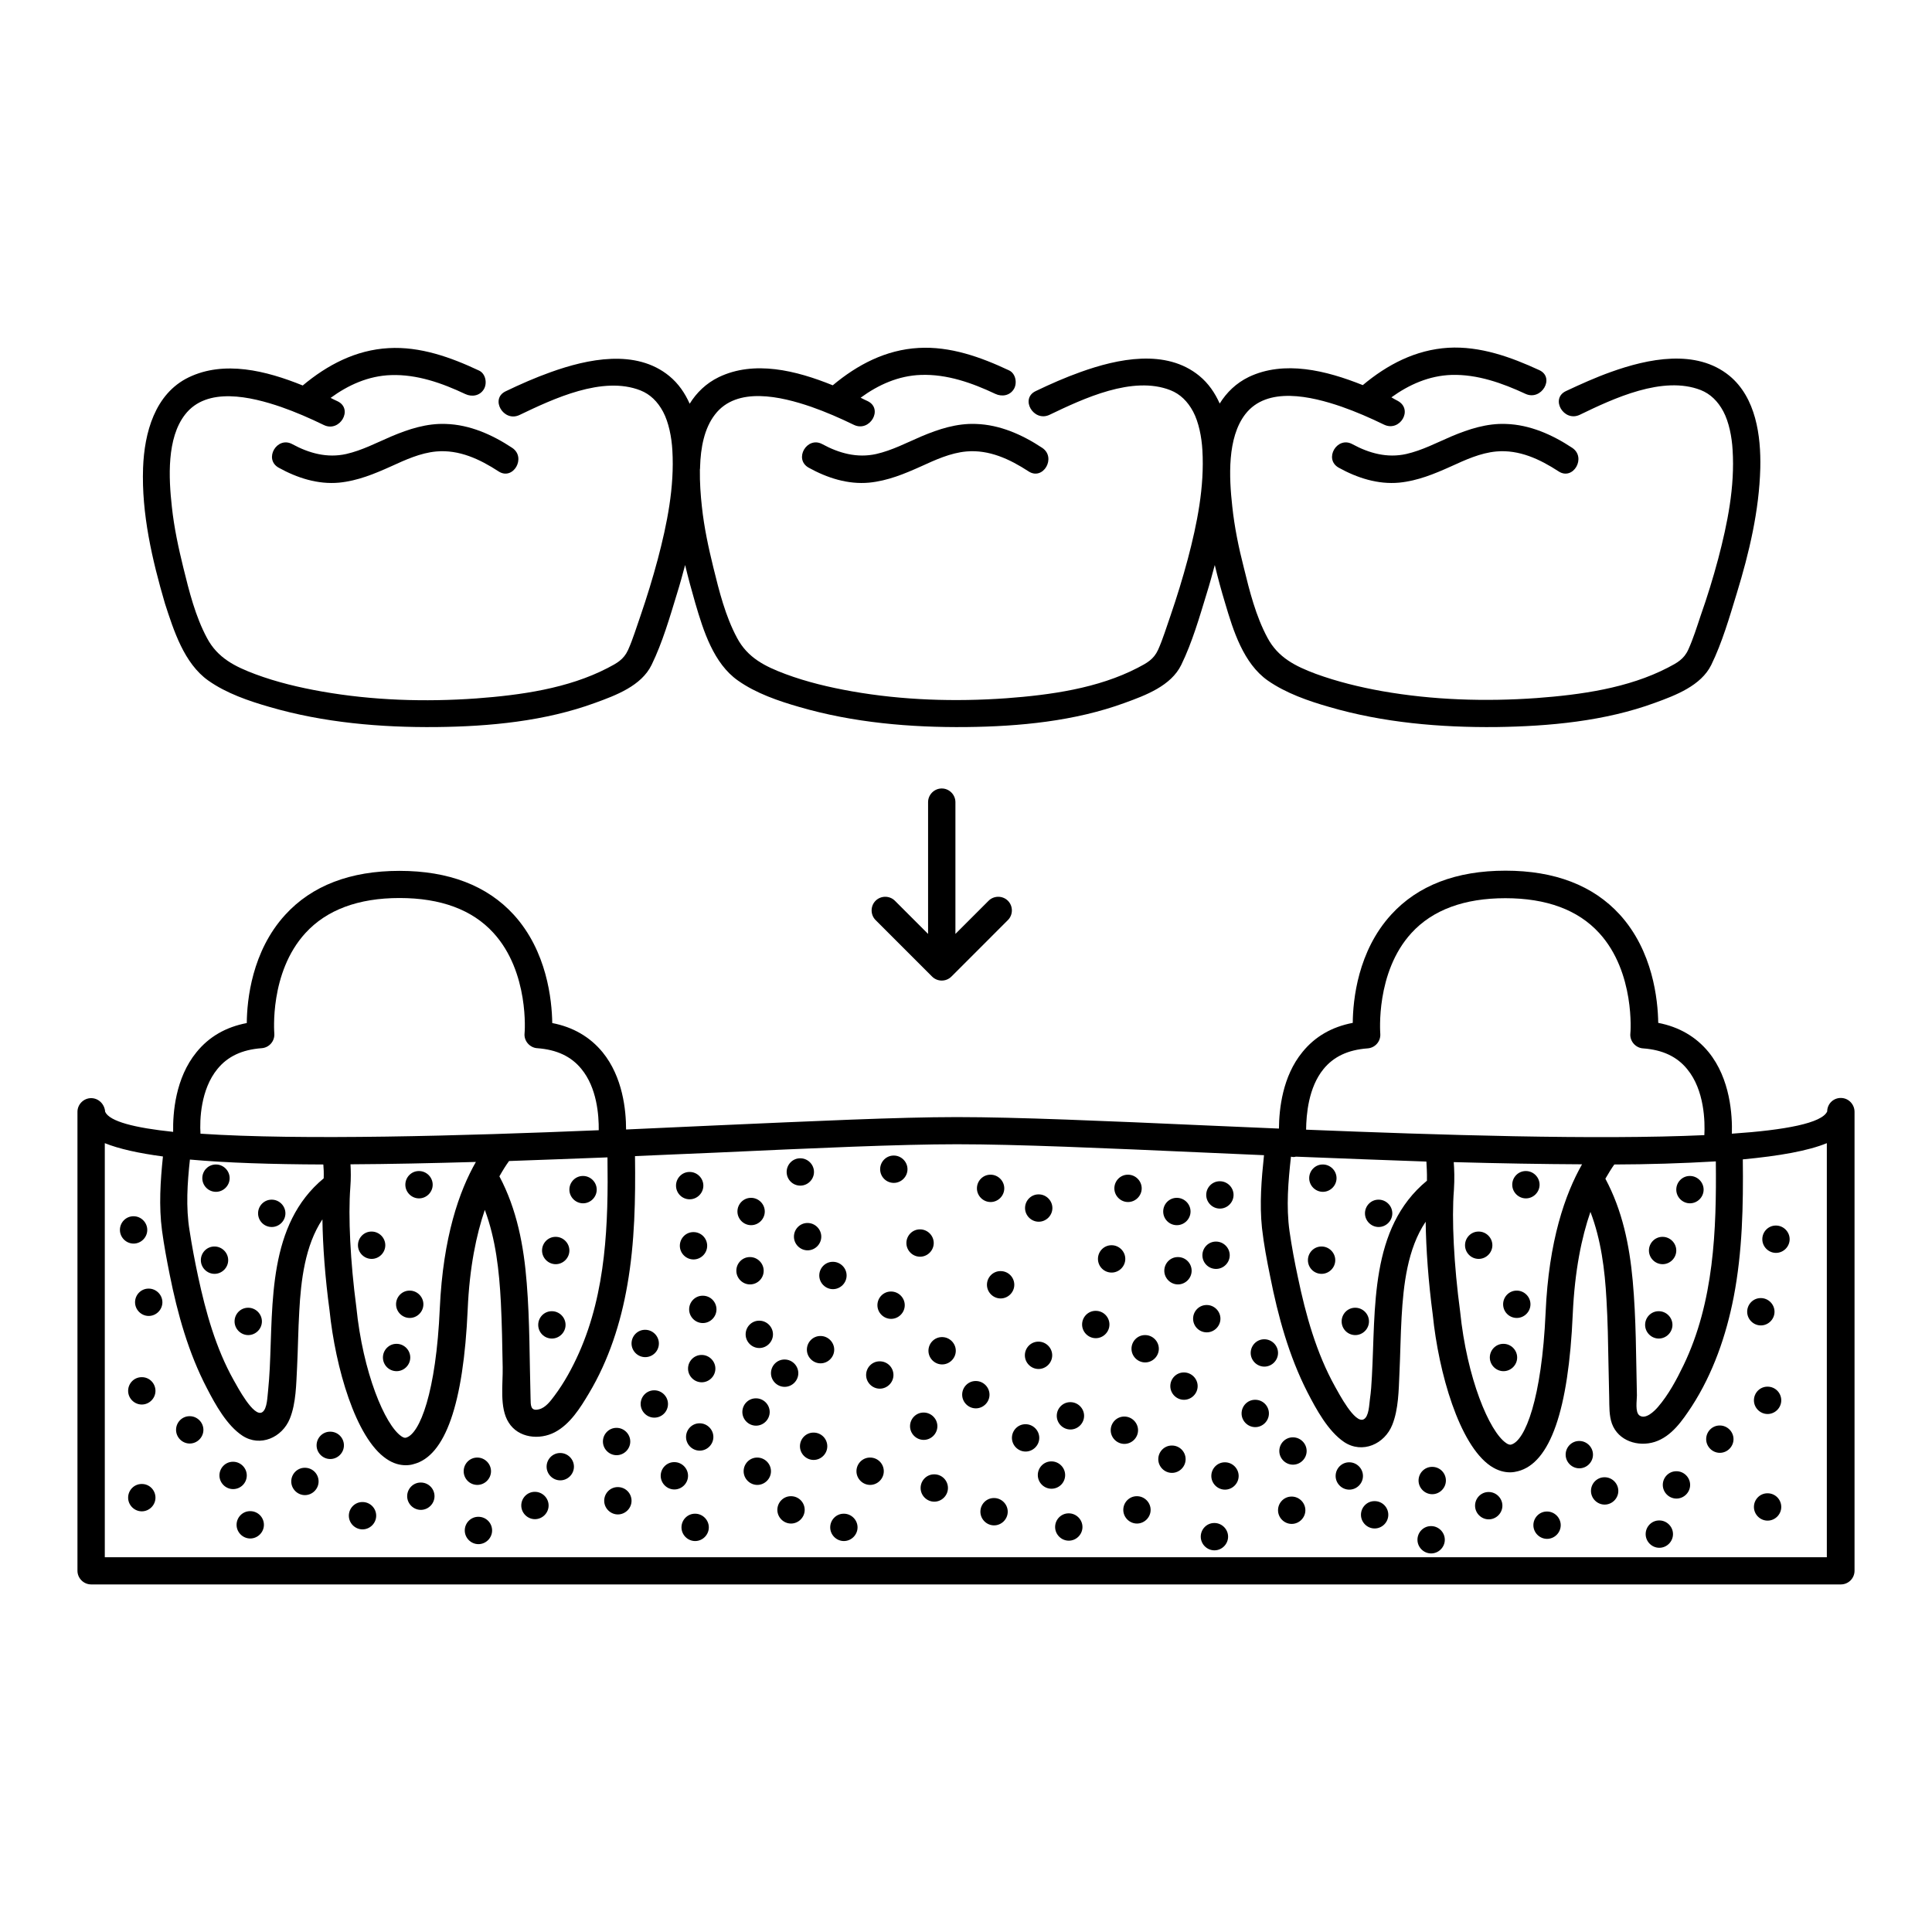 <?xml version="1.0" encoding="UTF-8"?> <svg xmlns="http://www.w3.org/2000/svg" width="512" height="512" viewBox="0 0 512 512" fill="none"><path d="M491.471 294.642C491.471 292.661 489.877 290.971 487.848 290.971C487.375 290.964 486.905 291.052 486.465 291.229C486.026 291.406 485.626 291.668 485.289 292C484.952 292.333 484.685 292.729 484.502 293.166C484.319 293.603 484.225 294.072 484.225 294.545C482.825 297.636 473.213 299.472 458.964 300.438C459.108 295.608 458.577 285.899 452.781 278.799C449.448 274.741 444.956 272.133 439.45 271.07C439.353 264.936 438.049 252.039 429.258 242.379C422.206 234.651 412.014 230.738 398.973 230.738C385.931 230.738 375.739 234.651 368.687 242.379C359.848 252.039 358.544 264.936 358.496 271.07C352.941 272.133 348.497 274.693 345.164 278.799C339.851 285.271 338.982 293.917 338.933 299.085C332.171 298.796 325.747 298.506 319.902 298.264C292.805 297.057 269.379 296.042 253.681 296.042H253.439C238.224 296.042 215.57 297.105 189.294 298.264C182.194 298.602 174.272 298.941 165.916 299.327C165.916 294.207 165.047 285.416 159.685 278.847C156.352 274.79 151.86 272.181 146.354 271.119C146.257 264.984 144.953 252.088 136.162 242.427C129.11 234.699 118.918 230.787 105.877 230.787C92.835 230.787 82.644 234.699 75.591 242.427C66.752 252.088 65.448 264.984 65.4 271.119C59.845 272.181 55.401 274.741 52.069 278.847C46.465 285.706 45.789 294.98 45.886 299.955C35.694 298.892 29.029 297.202 27.869 294.642C27.724 292.613 26.13 291.019 24.15 291.019C22.17 291.019 20.527 292.661 20.527 294.642V416.266C20.527 418.246 22.17 419.888 24.15 419.888H487.848C488.809 419.888 489.73 419.507 490.41 418.827C491.089 418.148 491.471 417.227 491.471 416.266V294.642ZM446.164 361.781C444.328 365.597 442.155 369.654 439.353 372.891C438.435 373.953 436.117 376.272 434.475 375.113C433.267 374.243 433.798 371.152 433.798 369.799C433.557 359.656 433.605 349.464 432.687 339.418C431.818 329.902 429.934 320.773 425.442 312.368C426.263 310.968 427.036 309.664 427.809 308.601C436.783 308.578 445.754 308.304 454.713 307.78C454.906 325.99 454.23 345.021 446.164 361.781ZM378.155 312.9C362.891 325.458 364.582 346.856 363.567 364.776C363.471 366.805 363.326 368.833 363.036 370.862C362.843 372.215 362.795 375.402 361.394 376.127C359.027 377.383 354.776 369.171 353.81 367.481C348.835 358.545 346.034 348.45 343.957 338.5C343.087 334.442 342.315 330.337 341.735 326.279C340.817 319.759 341.397 313.045 342.121 306.524C342.315 306.572 342.508 306.621 342.749 306.621C342.894 306.621 343.039 306.621 343.232 306.572C343.281 306.572 343.329 306.524 343.425 306.524C355.453 307.007 366.997 307.442 378.01 307.828C378.058 308.891 378.203 310.678 378.155 312.9ZM385.255 307.973C397.427 308.311 408.778 308.504 419.259 308.553C414.816 316.378 410.42 328.743 409.599 347.919C408.585 370.572 404.189 381.923 400.422 382.841C400.277 382.841 399.939 382.986 399.118 382.406C394.674 379.363 388.733 365.211 386.945 347.532C385.303 335.312 384.675 322.995 385.303 315.363C385.496 312.368 385.4 309.808 385.255 307.973ZM350.719 283.339C353.424 280.006 357.24 278.219 362.408 277.833C362.889 277.802 363.358 277.676 363.789 277.462C364.221 277.248 364.605 276.95 364.92 276.586C365.235 276.222 365.474 275.798 365.623 275.341C365.772 274.883 365.829 274.4 365.789 273.92C365.789 273.775 364.485 257.691 374.049 247.258C379.652 241.123 388.056 238.032 398.924 238.032C409.841 238.032 418.197 241.123 423.8 247.258C433.364 257.691 432.108 273.775 432.059 273.92C431.963 274.886 432.301 275.852 432.929 276.577C433.557 277.301 434.475 277.784 435.441 277.833C440.609 278.219 444.425 280.006 447.13 283.339C451.718 288.894 451.863 297.298 451.67 300.824C423.124 302.128 380.908 300.776 346.13 299.375C346.179 295.318 346.758 288.218 350.719 283.339ZM153.454 358.497C151.667 362.506 149.542 366.418 146.933 369.896C145.919 371.248 144.615 373.036 142.876 373.47C140.509 374.098 140.654 372.311 140.606 370.572C140.316 360.429 140.413 350.189 139.591 340.045C138.819 330.144 136.983 320.483 132.346 311.741C133.216 310.195 134.085 308.794 134.906 307.683C143.311 307.393 152.005 307.055 160.989 306.717C161.231 324.202 160.651 342.267 153.454 358.497ZM50.33 307.297C60.038 308.166 71.969 308.553 85.687 308.601C85.783 309.615 85.832 310.823 85.783 312.272C71.003 324.492 72.355 345.165 71.486 362.651C71.389 364.583 71.244 366.563 71.051 368.495C70.858 369.944 70.858 373.374 69.505 374.243C67.235 375.741 62.888 367.433 61.922 365.742C57.188 357.289 54.532 347.725 52.503 338.307C51.634 334.249 50.861 330.192 50.233 326.086C49.219 319.904 49.653 313.528 50.33 307.297ZM92.835 314.735C93.028 312.32 92.98 310.243 92.884 308.553C103.124 308.504 114.281 308.263 126.115 307.925C121.72 315.605 117.421 327.777 116.551 346.711C115.585 368.93 111.238 380.088 107.567 381.005C107.278 381.102 106.843 380.957 106.36 380.619C102.013 377.624 96.168 363.762 94.429 346.373C92.835 334.394 92.256 322.27 92.835 314.735ZM57.623 283.291C60.328 279.958 64.144 278.171 69.312 277.784C69.793 277.754 70.262 277.628 70.694 277.414C71.125 277.2 71.509 276.902 71.824 276.538C72.139 276.173 72.378 275.75 72.527 275.292C72.676 274.835 72.733 274.352 72.693 273.872C72.693 273.727 71.341 257.739 80.953 247.258C86.556 241.123 94.961 237.984 105.877 237.984C116.793 237.984 125.149 241.075 130.752 247.209C140.316 257.642 139.06 273.727 139.012 273.872C138.915 274.838 139.253 275.804 139.881 276.528C140.509 277.253 141.427 277.736 142.393 277.784C147.561 278.171 151.377 279.958 154.082 283.291C158.188 288.266 158.719 295.511 158.671 299.52C122.589 301.018 79.746 302.225 53.131 300.438C52.89 296.767 53.179 288.701 57.623 283.291ZM27.773 412.643V302.95C31.492 304.447 36.66 305.606 43.181 306.476C42.505 312.996 42.07 319.614 42.939 326.134C43.471 330.047 44.195 333.911 44.968 337.775C47.045 348.16 49.943 358.545 54.87 367.964C57.092 372.263 60.135 377.769 64.241 380.474C68.974 383.565 74.77 380.957 76.799 375.982C78.49 371.828 78.49 366.708 78.731 362.313C78.973 357.386 79.021 352.411 79.311 347.484C79.746 339.418 80.808 330.095 85.445 323.14C85.542 330.24 86.17 338.693 87.329 347.242C88.874 362.313 94.236 381.102 102.399 386.608C104.283 387.913 106.07 388.299 107.519 388.299C108.292 388.299 109.016 388.202 109.596 388.009C118.001 385.884 122.831 372.07 123.942 347.049C124.425 335.747 126.26 327.149 128.482 320.628C131.38 328.405 132.298 336.761 132.733 345.117C133.022 350.865 133.119 356.613 133.216 362.313C133.312 366.708 132.298 373.084 134.81 376.996C137.37 381.102 142.973 381.682 147.03 379.556C151.087 377.431 153.792 373.084 156.062 369.268C161.327 360.477 164.515 350.575 166.254 340.528C168.235 329.226 168.428 317.778 168.283 306.379C175.287 306.089 182.387 305.751 189.681 305.461C215.86 304.254 238.465 303.239 253.487 303.239H253.729C269.282 303.239 292.612 304.254 319.613 305.461C324.781 305.703 329.901 305.896 334.973 306.138C334.296 312.562 333.765 319.034 334.441 325.458C334.924 329.757 335.745 334.056 336.615 338.307C338.692 348.836 341.59 359.366 346.468 368.93C348.787 373.422 351.927 379.267 356.225 382.165C361.056 385.353 366.948 382.696 368.977 377.576C370.619 373.47 370.668 368.447 370.861 364.052C371.102 359.028 371.151 354.005 371.441 348.981C371.924 340.577 372.986 330.916 377.816 323.768C377.913 331.013 378.541 339.707 379.7 348.45C381.246 363.762 386.704 382.841 395.012 388.492C396.944 389.796 398.731 390.183 400.18 390.183C401.001 390.183 401.678 390.038 402.257 389.893C410.807 387.719 415.685 373.712 416.796 348.257C417.327 336.616 419.163 327.873 421.481 321.159C424.283 328.501 425.297 336.423 425.732 344.393C426.07 350.044 426.167 355.744 426.263 361.443C426.312 364.438 426.408 367.433 426.456 370.427C426.505 372.698 426.408 375.113 427.181 377.286C428.872 381.875 434.136 383.517 438.532 382.116C443.024 380.667 445.874 376.417 448.337 372.698C453.988 363.955 457.466 353.908 459.447 343.716C461.765 331.689 462.007 319.469 461.862 307.248C471.619 306.331 479.202 304.978 484.129 302.95V412.692H27.773V412.643Z" fill="black"></path><path d="M215.618 379.653H215.57C213.59 379.653 211.996 381.295 211.996 383.276C211.996 385.256 213.638 386.898 215.618 386.898C217.599 386.898 219.241 385.256 219.241 383.276C219.241 381.295 217.647 379.653 215.618 379.653ZM217.454 354.053H217.405C215.425 354.053 213.831 355.695 213.831 357.676C213.831 359.656 215.473 361.298 217.454 361.298C219.434 361.298 221.076 359.656 221.076 357.676C221.076 355.695 219.434 354.053 217.454 354.053ZM220.738 341.639C222.719 341.639 224.361 339.997 224.361 338.017C224.361 336.036 222.719 334.394 220.738 334.394H220.69C218.71 334.394 217.116 336.036 217.116 338.017C217.116 339.997 218.758 341.639 220.738 341.639ZM213.976 324.106C211.996 324.106 210.402 325.748 210.402 327.728C210.402 329.709 212.044 331.351 214.024 331.351C216.005 331.351 217.647 329.709 217.647 327.728C217.647 325.748 216.005 324.106 214.024 324.106H213.976ZM212.092 314.204C214.073 314.204 215.715 312.562 215.715 310.581C215.715 308.601 214.073 306.959 212.092 306.959H212.044C210.064 306.959 208.47 308.601 208.47 310.581C208.47 312.562 210.064 314.204 212.092 314.204ZM39.026 325.941C39.026 323.961 37.384 322.319 35.404 322.319H35.356C33.375 322.319 31.781 323.961 31.781 325.941C31.781 327.922 33.423 329.564 35.404 329.564C37.384 329.564 39.026 327.922 39.026 325.941ZM39.413 341.494H39.365C37.384 341.494 35.79 343.137 35.79 345.117C35.79 347.097 37.433 348.74 39.413 348.74C41.393 348.74 43.036 347.097 43.036 345.117C43.036 343.137 41.393 341.494 39.413 341.494ZM37.626 364.969H37.529C35.549 364.969 33.955 366.611 33.955 368.592C33.955 370.572 35.597 372.214 37.578 372.214C39.558 372.214 41.2 370.572 41.2 368.592C41.2 366.611 39.606 364.969 37.626 364.969ZM50.281 375.306H50.233C48.252 375.306 46.658 376.948 46.658 378.928C46.658 380.909 48.3 382.551 50.281 382.551C52.261 382.551 53.904 380.909 53.904 378.928C53.904 376.948 52.261 375.306 50.281 375.306ZM37.626 393.274H37.529C35.549 393.274 33.955 394.916 33.955 396.897C33.955 398.877 35.597 400.519 37.578 400.519C39.558 400.519 41.2 398.877 41.2 396.897C41.2 394.916 39.606 393.274 37.626 393.274ZM65.399 391.004C65.399 389.024 63.757 387.381 61.777 387.381H61.728C59.748 387.381 58.154 389.024 58.154 391.004C58.154 392.984 59.796 394.627 61.777 394.627C63.757 394.627 65.399 393.033 65.399 391.004ZM66.317 400.471H66.269C64.288 400.471 62.694 402.113 62.694 404.094C62.694 406.074 64.337 407.716 66.317 407.716C68.297 407.716 69.94 406.074 69.94 404.094C69.94 402.113 68.346 400.471 66.317 400.471ZM87.522 379.411H87.473C85.493 379.411 83.899 381.054 83.899 383.034C83.899 385.014 85.541 386.657 87.522 386.657C89.502 386.657 91.144 385.014 91.144 383.034C91.144 381.054 89.55 379.411 87.522 379.411ZM80.808 388.975H80.759C78.779 388.975 77.185 390.617 77.185 392.598C77.185 394.578 78.827 396.221 80.808 396.221C82.788 396.221 84.43 394.578 84.43 392.598C84.43 390.617 82.836 388.975 80.808 388.975ZM96.071 398.056H96.023C94.042 398.056 92.448 399.698 92.448 401.679C92.448 403.659 94.091 405.301 96.071 405.301C98.051 405.301 99.694 403.659 99.694 401.679C99.694 399.698 98.1 398.056 96.071 398.056ZM111.528 392.888H111.479C109.499 392.888 107.905 394.53 107.905 396.51C107.905 398.491 109.547 400.133 111.528 400.133C113.508 400.133 115.15 398.491 115.15 396.51C115.15 394.53 113.556 392.888 111.528 392.888ZM126.791 401.968H126.743C124.762 401.968 123.168 403.611 123.168 405.591C123.168 407.571 124.811 409.214 126.791 409.214C128.771 409.214 130.414 407.571 130.414 405.591C130.414 403.611 128.82 401.968 126.791 401.968ZM126.501 393.516C128.482 393.516 130.124 391.873 130.124 389.893C130.124 387.913 128.482 386.27 126.501 386.27H126.453C124.473 386.27 122.879 387.913 122.879 389.893C122.879 391.873 124.473 393.516 126.501 393.516ZM141.765 395.351H141.716C139.736 395.351 138.142 396.993 138.142 398.974C138.142 400.954 139.784 402.596 141.765 402.596C143.745 402.596 145.387 400.954 145.387 398.974C145.387 396.993 143.745 395.351 141.765 395.351ZM148.479 385.063H148.43C146.45 385.063 144.856 386.705 144.856 388.685C144.856 390.666 146.498 392.308 148.479 392.308C150.459 392.308 152.101 390.666 152.101 388.685C152.101 386.705 150.459 385.063 148.479 385.063ZM163.742 394.095H163.694C161.713 394.095 160.119 395.737 160.119 397.718C160.119 399.698 161.762 401.34 163.742 401.34C165.722 401.34 167.365 399.698 167.365 397.718C167.365 395.737 165.771 394.095 163.742 394.095ZM163.404 385.642C165.384 385.642 167.027 384 167.027 382.02C167.027 380.039 165.384 378.397 163.404 378.397H163.356C161.375 378.397 159.781 380.039 159.781 382.02C159.781 384 161.424 385.642 163.404 385.642ZM182.338 391.101C182.338 389.12 180.696 387.478 178.716 387.478H178.667C176.687 387.478 175.093 389.12 175.093 391.101C175.093 393.081 176.735 394.723 178.716 394.723C180.696 394.723 182.338 393.081 182.338 391.101ZM185.43 377.19H185.381C183.401 377.19 181.807 378.832 181.807 380.812C181.807 382.793 183.449 384.435 185.43 384.435C187.41 384.435 189.052 382.793 189.052 380.812C189.052 378.832 187.41 377.19 185.43 377.19ZM177.025 372.07C177.025 370.089 175.383 368.447 173.402 368.447H173.354C171.374 368.447 169.78 370.089 169.78 372.07C169.78 374.05 171.422 375.692 173.402 375.692C175.383 375.692 177.025 374.098 177.025 372.07ZM185.961 359.076H185.913C183.932 359.076 182.338 360.719 182.338 362.699C182.338 364.679 183.98 366.322 185.961 366.322C187.941 366.322 189.584 364.679 189.584 362.699C189.584 360.719 187.941 359.076 185.961 359.076ZM186.251 343.378H186.202C184.222 343.378 182.628 345.02 182.628 347.001C182.628 348.981 184.27 350.624 186.251 350.624C188.231 350.624 189.873 348.981 189.873 347.001C189.873 345.02 188.279 343.378 186.251 343.378ZM174.61 356.033C174.61 354.053 172.968 352.411 170.987 352.411H170.939C168.959 352.411 167.365 354.053 167.365 356.033C167.365 358.014 169.007 359.656 170.987 359.656C172.968 359.656 174.61 358.062 174.61 356.033ZM183.787 326.521H183.739C181.759 326.521 180.165 328.163 180.165 330.144C180.165 332.124 181.807 333.766 183.787 333.766C185.768 333.766 187.41 332.124 187.41 330.144C187.41 328.163 185.816 326.521 183.787 326.521ZM182.773 317.827C184.753 317.827 186.396 316.184 186.396 314.204C186.396 312.224 184.753 310.581 182.773 310.581H182.725C180.744 310.581 179.15 312.224 179.15 314.204C179.15 316.184 180.744 317.827 182.773 317.827ZM184.222 401.147H184.174C182.193 401.147 180.599 402.79 180.599 404.77C180.599 406.75 182.242 408.393 184.222 408.393C186.202 408.393 187.845 406.75 187.845 404.77C187.845 402.79 186.202 401.147 184.222 401.147ZM470.652 324.782H470.604C468.624 324.782 467.03 326.424 467.03 328.405C467.03 330.385 468.672 332.027 470.652 332.027C472.633 332.027 474.275 330.385 474.275 328.405C474.275 326.424 472.633 324.782 470.652 324.782ZM470.266 347.629C470.266 345.648 468.624 344.006 466.643 344.006H466.595C464.614 344.006 463.02 345.648 463.02 347.629C463.02 349.609 464.663 351.251 466.643 351.251C468.624 351.251 470.266 349.609 470.266 347.629ZM468.43 367.481H468.382C466.402 367.481 464.808 369.123 464.808 371.104C464.808 373.084 466.45 374.726 468.43 374.726C470.411 374.726 472.053 373.084 472.053 371.104C472.053 369.123 470.459 367.481 468.43 367.481ZM455.775 377.769H455.727C453.747 377.769 452.153 379.411 452.153 381.392C452.153 383.372 453.795 385.014 455.775 385.014C457.756 385.014 459.398 383.372 459.398 381.392C459.398 379.411 457.756 377.769 455.775 377.769ZM468.43 395.737H468.382C466.402 395.737 464.808 397.38 464.808 399.36C464.808 401.341 466.45 402.983 468.43 402.983C470.411 402.983 472.053 401.341 472.053 399.36C472.053 397.38 470.459 395.737 468.43 395.737ZM444.279 389.893H444.231C442.251 389.893 440.657 391.535 440.657 393.516C440.657 395.496 442.299 397.138 444.279 397.138C446.26 397.138 447.902 395.496 447.902 393.516C447.902 391.535 446.26 389.893 444.279 389.893ZM439.739 402.934H439.691C437.71 402.934 436.116 404.577 436.116 406.557C436.116 408.537 437.759 410.18 439.739 410.18C441.719 410.18 443.362 408.537 443.362 406.557C443.362 404.577 441.719 402.934 439.739 402.934ZM418.534 381.875H418.486C416.506 381.875 414.912 383.517 414.912 385.497C414.912 387.478 416.554 389.12 418.534 389.12C420.515 389.12 422.157 387.478 422.157 385.497C422.157 383.517 420.515 381.875 418.534 381.875ZM425.248 391.487H425.2C423.22 391.487 421.626 393.129 421.626 395.11C421.626 397.09 423.268 398.732 425.248 398.732C427.229 398.732 428.871 397.09 428.871 395.11C428.871 393.129 427.229 391.487 425.248 391.487ZM409.985 400.568H409.937C407.956 400.568 406.362 402.21 406.362 404.19C406.362 406.171 408.005 407.813 409.985 407.813C411.965 407.813 413.608 406.171 413.608 404.19C413.608 402.21 411.965 400.568 409.985 400.568ZM394.528 395.399H394.48C392.5 395.399 390.906 397.042 390.906 399.022C390.906 401.002 392.548 402.645 394.528 402.645C396.509 402.645 398.151 401.002 398.151 399.022C398.151 397.042 396.509 395.399 394.528 395.399ZM379.265 404.432H379.217C377.236 404.432 375.642 406.074 375.642 408.054C375.642 410.035 377.285 411.677 379.265 411.677C381.245 411.677 382.888 410.035 382.888 408.054C382.888 406.074 381.245 404.432 379.265 404.432ZM379.555 388.734H379.507C377.526 388.734 375.932 390.376 375.932 392.356C375.932 394.337 377.574 395.979 379.555 395.979C381.535 395.979 383.177 394.337 383.177 392.356C383.177 390.376 381.584 388.734 379.555 388.734ZM364.291 397.814H364.243C362.263 397.814 360.669 399.457 360.669 401.437C360.669 403.417 362.311 405.06 364.291 405.06C366.272 405.06 367.914 403.417 367.914 401.437C367.914 399.457 366.32 397.814 364.291 397.814ZM357.577 387.526H357.529C355.549 387.526 353.955 389.168 353.955 391.149C353.955 393.129 355.597 394.771 357.577 394.771C359.558 394.771 361.2 393.129 361.2 391.149C361.2 389.168 359.558 387.526 357.577 387.526ZM342.314 396.607H342.266C340.285 396.607 338.691 398.249 338.691 400.23C338.691 402.21 340.334 403.852 342.314 403.852C344.294 403.852 345.937 402.21 345.937 400.23C345.937 398.249 344.294 396.607 342.314 396.607ZM342.652 380.909H342.604C340.624 380.909 339.03 382.551 339.03 384.531C339.03 386.512 340.672 388.154 342.652 388.154C344.633 388.154 346.275 386.512 346.275 384.531C346.275 382.551 344.633 380.909 342.652 380.909ZM324.636 387.526H324.587C322.607 387.526 321.013 389.168 321.013 391.149C321.013 393.129 322.655 394.771 324.636 394.771C326.616 394.771 328.258 393.129 328.258 391.149C328.258 389.168 326.616 387.526 324.636 387.526ZM332.654 370.959H332.605C330.625 370.959 329.031 372.601 329.031 374.581C329.031 376.562 330.673 378.204 332.654 378.204C334.634 378.204 336.276 376.562 336.276 374.581C336.276 372.601 334.682 370.959 332.654 370.959ZM313.768 363.713H313.719C311.739 363.713 310.145 365.356 310.145 367.336C310.145 369.316 311.787 370.959 313.768 370.959C315.748 370.959 317.39 369.316 317.39 367.336C317.39 365.356 315.748 363.713 313.768 363.713ZM319.805 353.087C321.786 353.087 323.428 351.445 323.428 349.464C323.428 347.484 321.786 345.842 319.805 345.842H319.757C317.777 345.842 316.183 347.484 316.183 349.464C316.183 351.445 317.777 353.087 319.805 353.087ZM335.069 354.922H335.02C333.04 354.922 331.446 356.565 331.446 358.545C331.446 360.525 333.088 362.168 335.069 362.168C337.049 362.168 338.691 360.525 338.691 358.545C338.691 356.565 337.049 354.922 335.069 354.922ZM322.269 336.278C324.249 336.278 325.891 334.636 325.891 332.655C325.891 330.675 324.249 329.033 322.269 329.033H322.22C320.24 329.033 318.646 330.675 318.646 332.655C318.646 334.636 320.24 336.278 322.269 336.278ZM323.283 320.29C325.264 320.29 326.906 318.648 326.906 316.667C326.906 314.687 325.264 313.045 323.283 313.045H323.235C321.254 313.045 319.66 314.687 319.66 316.667C319.66 318.648 321.303 320.29 323.283 320.29ZM321.834 403.611H321.786C319.805 403.611 318.211 405.253 318.211 407.233C318.211 409.214 319.854 410.856 321.834 410.856C323.814 410.856 325.457 409.214 325.457 407.233C325.457 405.253 323.814 403.611 321.834 403.611ZM200.693 386.27H200.645C198.664 386.27 197.07 387.913 197.07 389.893C197.07 391.873 198.713 393.516 200.693 393.516C202.673 393.516 204.316 391.873 204.316 389.893C204.316 387.913 202.673 386.27 200.693 386.27ZM200.355 377.817C202.335 377.817 203.977 376.175 203.977 374.195C203.977 372.214 202.335 370.572 200.355 370.572H200.307C198.326 370.572 196.732 372.214 196.732 374.195C196.732 376.175 198.374 377.817 200.355 377.817ZM211.561 363.907C211.561 361.926 209.919 360.284 207.938 360.284H207.89C205.91 360.284 204.316 361.926 204.316 363.907C204.316 365.887 205.958 367.529 207.938 367.529C209.919 367.529 211.561 365.887 211.561 363.907ZM201.176 349.996C199.196 349.996 197.602 351.638 197.602 353.618C197.602 355.599 199.244 357.241 201.224 357.241C203.205 357.241 204.847 355.599 204.847 353.618C204.847 351.638 203.205 349.996 201.224 349.996H201.176ZM202.384 336.761C202.384 334.781 200.741 333.138 198.761 333.138H198.713C196.732 333.138 195.138 334.781 195.138 336.761C195.138 338.741 196.78 340.384 198.761 340.384C200.741 340.384 202.384 338.79 202.384 336.761ZM199.051 324.685C201.031 324.685 202.673 323.043 202.673 321.063C202.673 319.082 201.031 317.44 199.051 317.44H199.002C197.022 317.44 195.428 319.082 195.428 321.063C195.428 323.043 197.07 324.685 199.051 324.685ZM209.629 396.51H209.58C207.6 396.51 206.006 398.153 206.006 400.133C206.006 402.113 207.648 403.756 209.629 403.756C211.609 403.756 213.251 402.113 213.251 400.133C213.251 398.153 211.657 396.51 209.629 396.51ZM310.58 383.082H310.531C308.551 383.082 306.957 384.725 306.957 386.705C306.957 388.685 308.599 390.328 310.58 390.328C312.56 390.328 314.202 388.685 314.202 386.705C314.202 384.725 312.608 383.082 310.58 383.082ZM303.479 353.811H303.431C301.451 353.811 299.857 355.454 299.857 357.434C299.857 359.414 301.499 361.057 303.479 361.057C305.46 361.057 307.102 359.414 307.102 357.434C307.102 355.454 305.46 353.811 303.479 353.811ZM312.174 333.138H312.125C310.145 333.138 308.551 334.781 308.551 336.761C308.551 338.741 310.193 340.384 312.174 340.384C314.154 340.384 315.796 338.741 315.796 336.761C315.796 334.781 314.202 333.138 312.174 333.138ZM311.884 324.685C313.864 324.685 315.507 323.043 315.507 321.063C315.507 319.082 313.864 317.44 311.884 317.44H311.836C309.855 317.44 308.261 319.082 308.261 321.063C308.261 323.043 309.855 324.685 311.884 324.685ZM301.306 396.51H301.257C299.277 396.51 297.683 398.153 297.683 400.133C297.683 402.113 299.325 403.756 301.306 403.756C303.286 403.756 304.928 402.113 304.928 400.133C304.928 398.153 303.286 396.51 301.306 396.51ZM223.636 401.147H223.588C221.608 401.147 220.014 402.79 220.014 404.77C220.014 406.75 221.656 408.393 223.636 408.393C225.617 408.393 227.259 406.75 227.259 404.77C227.259 402.79 225.617 401.147 223.636 401.147ZM230.592 386.27H230.544C228.563 386.27 226.969 387.913 226.969 389.893C226.969 391.873 228.611 393.516 230.592 393.516C232.572 393.516 234.214 391.873 234.214 389.893C234.214 387.913 232.621 386.27 230.592 386.27ZM247.594 390.714H247.546C245.565 390.714 243.971 392.356 243.971 394.337C243.971 396.317 245.614 397.959 247.594 397.959C249.574 397.959 251.217 396.317 251.217 394.337C251.217 392.356 249.623 390.714 247.594 390.714ZM263.437 396.993H263.389C261.408 396.993 259.814 398.636 259.814 400.616C259.814 402.596 261.457 404.239 263.437 404.239C265.417 404.239 267.06 402.596 267.06 400.616C267.06 398.636 265.417 396.993 263.437 396.993ZM282.275 390.907C282.275 388.927 280.633 387.285 278.652 387.285H278.604C276.624 387.285 275.03 388.927 275.03 390.907C275.03 392.888 276.672 394.53 278.652 394.53C280.633 394.53 282.275 392.936 282.275 390.907ZM301.596 379.025C301.596 377.045 299.953 375.402 297.973 375.402H297.925C295.944 375.402 294.35 377.045 294.35 379.025C294.35 381.005 295.993 382.648 297.973 382.648C299.953 382.648 301.596 381.005 301.596 379.025ZM290.39 347.387H290.341C288.361 347.387 286.767 349.03 286.767 351.01C286.767 352.99 288.409 354.633 290.39 354.633C292.37 354.633 294.012 352.99 294.012 351.01C294.012 349.03 292.418 347.387 290.39 347.387ZM294.592 337.244C296.572 337.244 298.214 335.602 298.214 333.621C298.214 331.641 296.572 329.999 294.592 329.999H294.544C292.563 329.999 290.969 331.641 290.969 333.621C290.969 335.602 292.563 337.244 294.592 337.244ZM298.939 318.551C300.919 318.551 302.562 316.909 302.562 314.928C302.562 312.948 300.919 311.306 298.939 311.306H298.891C296.91 311.306 295.316 312.948 295.316 314.928C295.316 316.909 296.959 318.551 298.939 318.551ZM283.241 401.051H283.193C281.212 401.051 279.618 402.693 279.618 404.673C279.618 406.654 281.26 408.296 283.241 408.296C285.221 408.296 286.864 406.654 286.864 404.673C286.864 402.693 285.221 401.051 283.241 401.051ZM283.676 371.587H283.627C281.647 371.587 280.053 373.229 280.053 375.209C280.053 377.19 281.695 378.832 283.676 378.832C285.656 378.832 287.298 377.19 287.298 375.209C287.298 373.229 285.656 371.587 283.676 371.587ZM262.23 369.606C262.23 367.626 260.587 365.984 258.607 365.984H258.559C256.578 365.984 254.984 367.626 254.984 369.606C254.984 371.587 256.627 373.229 258.607 373.229C260.587 373.229 262.23 371.587 262.23 369.606ZM249.671 354.343H249.623C247.642 354.343 246.048 355.985 246.048 357.965C246.048 359.946 247.691 361.588 249.671 361.588C251.651 361.588 253.294 359.946 253.294 357.965C253.294 355.985 251.651 354.343 249.671 354.343ZM233.152 360.767H233.104C231.123 360.767 229.529 362.409 229.529 364.39C229.529 366.37 231.171 368.012 233.152 368.012C235.132 368.012 236.774 366.37 236.774 364.39C236.774 362.409 235.181 360.767 233.152 360.767ZM248.415 377.962C248.415 375.982 246.773 374.34 244.793 374.34H244.744C242.764 374.34 241.17 375.982 241.17 377.962C241.17 379.943 242.812 381.585 244.793 381.585C246.773 381.585 248.415 379.943 248.415 377.962ZM271.793 377.431H271.745C269.765 377.431 268.171 379.073 268.171 381.054C268.171 383.034 269.813 384.676 271.793 384.676C273.774 384.676 275.416 383.034 275.416 381.054C275.416 379.073 273.774 377.431 271.793 377.431ZM265.176 336.857H265.128C263.147 336.857 261.553 338.5 261.553 340.48C261.553 342.46 263.196 344.103 265.176 344.103C267.156 344.103 268.799 342.46 268.799 340.48C268.799 338.5 267.205 336.857 265.176 336.857ZM243.827 333.042C245.807 333.042 247.449 331.399 247.449 329.419C247.449 327.439 245.807 325.796 243.827 325.796H243.778C241.798 325.796 240.204 327.439 240.204 329.419C240.204 331.399 241.846 333.042 243.827 333.042ZM236.147 342.267H236.098C234.118 342.267 232.524 343.91 232.524 345.89C232.524 347.87 234.166 349.513 236.147 349.513C238.127 349.513 239.769 347.87 239.769 345.89C239.769 343.91 238.127 342.267 236.147 342.267ZM236.871 313.479C238.851 313.479 240.494 311.837 240.494 309.857C240.494 307.876 238.851 306.234 236.871 306.234H236.823C234.842 306.234 233.248 307.876 233.248 309.857C233.248 311.837 234.842 313.479 236.871 313.479ZM275.271 323.768C277.251 323.768 278.894 322.125 278.894 320.145C278.894 318.165 277.251 316.522 275.271 316.522H275.223C273.242 316.522 271.648 318.165 271.648 320.145C271.648 322.125 273.291 323.768 275.271 323.768ZM262.519 318.551C264.5 318.551 266.142 316.909 266.142 314.928C266.142 312.948 264.5 311.306 262.519 311.306H262.471C260.491 311.306 258.897 312.948 258.897 314.928C258.897 316.909 260.539 318.551 262.519 318.551ZM275.223 362.796C277.203 362.796 278.845 361.153 278.845 359.173C278.845 357.193 277.203 355.55 275.223 355.55H275.174C273.194 355.55 271.6 357.193 271.6 359.173C271.6 361.153 273.242 362.796 275.223 362.796ZM103.751 115.635C99.79 117.325 95.975 119.354 91.724 120.32C86.701 121.431 81.919 120.127 77.475 117.712C73.418 115.49 69.795 121.673 73.852 123.943C78.731 126.648 84.237 128.435 89.888 127.904C94.767 127.421 99.211 125.585 103.606 123.605C107.422 121.866 111.383 120.03 115.633 119.644C121.671 119.113 127.129 121.673 132.104 124.909C135.968 127.469 139.591 121.238 135.727 118.678C130.462 115.2 124.521 112.544 118.145 112.35C113.073 112.157 108.34 113.703 103.751 115.635Z" fill="black"></path><path d="M55.207 180.359C59.989 183.74 65.93 185.769 71.485 187.363C85.734 191.517 100.949 192.821 115.681 192.676C129.737 192.531 144.469 191.131 157.752 186.252C163.21 184.272 169.972 181.76 172.677 176.205C175.575 170.264 177.508 163.55 179.44 157.223C180.212 154.759 180.889 152.248 181.565 149.736C182.386 153.165 183.304 156.546 184.27 159.879C186.395 167.125 189.1 175.819 195.572 180.359C200.354 183.74 206.295 185.769 211.85 187.363C226.099 191.517 241.314 192.821 256.046 192.676C270.102 192.531 284.834 191.131 298.117 186.252C303.575 184.272 310.338 181.76 313.043 176.205C315.941 170.264 317.873 163.55 319.805 157.223C320.578 154.759 321.254 152.248 321.93 149.736C322.751 153.165 323.669 156.546 324.683 159.879C326.809 167.076 329.514 175.819 335.986 180.359C340.768 183.692 346.709 185.769 352.312 187.363C366.513 191.517 381.728 192.821 396.508 192.676C410.564 192.483 425.296 191.131 438.579 186.252C444.037 184.272 450.8 181.712 453.505 176.205C456.403 170.264 458.335 163.55 460.267 157.223C463.551 146.5 466.208 135.294 466.498 124.039C466.691 115.49 465.338 105.395 458.335 99.599C449.495 92.353 436.695 95.058 426.89 98.584C422.833 100.033 418.872 101.82 414.96 103.656C410.757 105.685 414.428 111.915 418.631 109.935C427.615 105.588 440.656 99.454 450.703 103.366C453.263 104.38 455.243 106.312 456.692 109.017C458.19 111.819 458.963 115.78 459.156 119.209C459.784 128.966 457.803 138.723 455.34 148.094C453.988 153.165 452.442 158.189 450.703 163.115C449.689 166.158 448.723 169.25 447.418 172.148C446.259 174.708 444.424 175.674 442.009 176.93C431.479 182.388 418.872 184.127 407.183 184.996C393.61 185.962 379.699 185.528 366.271 183.161C360.33 182.098 354.389 180.649 348.689 178.572C343.28 176.543 338.691 174.273 335.889 169.008C332.798 163.26 331.156 156.691 329.61 150.364C328.258 145.099 327.147 139.689 326.567 134.231C325.698 126.454 325.215 116.021 329.997 109.79C335.793 102.255 347.482 105.008 355.5 107.762C359.364 109.114 363.132 110.756 366.803 112.543C370.957 114.524 374.579 108.583 370.474 106.264C369.894 105.974 369.314 105.636 368.735 105.298C373.42 101.917 378.733 99.55 384.674 99.357C391.533 99.164 398.151 101.531 404.285 104.38C408.487 106.312 412.158 100.082 407.956 98.101C400.421 94.623 392.258 91.677 383.805 92.16C375.159 92.691 367.672 96.604 361.151 102.062C351.394 98.149 340.333 95.445 330.963 99.888C327.581 101.531 325.07 103.994 323.234 106.94C321.978 104.139 320.288 101.627 317.825 99.599C308.985 92.353 296.185 95.058 286.38 98.584C282.323 100.033 278.362 101.772 274.449 103.656C270.247 105.685 273.918 111.915 278.12 109.935C287.105 105.636 300.146 99.454 310.193 103.414C312.753 104.429 314.733 106.361 316.182 109.066C317.68 111.867 318.452 115.828 318.646 119.306C319.225 129.014 317.245 138.82 314.781 148.142C313.429 153.214 311.883 158.237 310.193 163.164C309.13 166.158 308.212 169.298 306.908 172.196C305.749 174.756 303.914 175.722 301.498 176.978C290.969 182.436 278.362 184.175 266.673 185.045C253.1 186.011 239.189 185.576 225.761 183.209C219.772 182.146 213.831 180.746 208.131 178.62C202.721 176.592 198.132 174.322 195.331 169.057C192.24 163.309 190.597 156.691 189.052 150.412C187.748 145.099 186.588 139.737 186.009 134.279C185.671 131.285 185.429 127.855 185.477 124.474C185.477 124.329 185.526 124.184 185.526 124.039V123.798C185.671 118.629 186.637 113.509 189.486 109.838C195.283 102.303 206.972 105.057 214.99 107.81C218.854 109.162 222.621 110.805 226.292 112.592C230.495 114.62 234.166 108.389 229.963 106.312C229.335 106.023 228.708 105.733 228.08 105.395C232.765 101.965 238.126 99.55 244.068 99.357C250.975 99.115 257.64 101.482 263.775 104.38C265.514 105.202 267.639 104.863 268.702 103.076C269.619 101.531 269.185 98.971 267.397 98.149C259.911 94.623 251.796 91.725 243.44 92.208C234.745 92.691 227.21 96.652 220.689 102.11C210.932 98.149 199.871 95.445 190.501 99.937C187.12 101.579 184.608 104.042 182.772 106.989C181.517 104.187 179.826 101.675 177.363 99.647C168.523 92.401 155.723 95.106 145.918 98.632C141.861 100.082 137.9 101.82 133.988 103.704C129.785 105.733 133.456 111.964 137.658 109.983C146.643 105.685 159.684 99.502 169.731 103.463C172.291 104.477 174.271 106.409 175.72 109.114C177.218 111.915 177.991 115.876 178.184 119.354C178.763 129.063 176.783 138.868 174.32 148.19C172.967 153.262 171.421 158.285 169.731 163.212C168.668 166.207 167.751 169.346 166.446 172.245C165.287 174.805 163.452 175.771 161.037 177.026C150.507 182.485 137.9 184.223 126.211 185.093C112.638 186.059 98.727 185.624 85.299 183.257C79.31 182.195 73.369 180.794 67.669 178.669C62.259 176.64 57.671 174.37 54.869 169.105C51.778 163.357 50.136 156.74 48.59 150.46C47.286 145.147 46.126 139.786 45.547 134.328C44.677 126.551 44.194 116.118 49.025 109.887C54.821 102.352 66.51 105.105 74.528 107.858C78.392 109.211 82.16 110.853 85.831 112.64C90.033 114.669 93.704 108.438 89.501 106.361C88.874 106.071 88.246 105.781 87.618 105.443C92.303 102.014 97.665 99.599 103.606 99.405C110.513 99.164 117.178 101.531 123.313 104.429C125.052 105.25 127.177 104.912 128.24 103.125C129.157 101.579 128.723 99.019 126.935 98.198C119.449 94.672 111.334 91.774 102.978 92.257C94.283 92.74 86.748 96.7 80.228 102.158C70.471 98.198 59.409 95.493 50.039 99.985C41.006 104.332 38.253 114.765 37.915 123.991C37.48 136.115 40.33 148.383 43.711 159.928C46.03 167.076 48.783 175.819 55.207 180.359Z" fill="black"></path><path d="M244.212 115.635C240.251 117.325 236.436 119.354 232.185 120.32C227.162 121.431 222.38 120.127 217.936 117.712C213.879 115.49 210.256 121.673 214.313 123.943C219.192 126.648 224.698 128.435 230.35 127.904C235.228 127.421 239.672 125.585 244.067 123.605C247.883 121.866 251.844 120.03 256.094 119.644C262.132 119.113 267.59 121.673 272.565 124.909C276.43 127.469 280.052 121.238 276.188 118.678C270.923 115.2 264.982 112.544 258.606 112.35C253.534 112.157 248.801 113.703 244.212 115.635ZM384.674 115.635C380.713 117.325 376.898 119.354 372.647 120.32C367.624 121.431 362.842 120.127 358.398 117.712C354.341 115.49 350.718 121.673 354.775 123.943C359.654 126.648 365.16 128.435 370.811 127.904C375.69 127.421 380.134 125.585 384.529 123.605C388.345 121.866 392.306 120.03 396.556 119.644C402.594 119.113 408.052 121.673 413.027 124.909C416.892 127.469 420.514 121.238 416.65 118.678C411.385 115.2 405.444 112.544 399.068 112.35C394.045 112.157 389.263 113.703 384.674 115.635ZM249.574 208.954C247.593 208.954 245.951 210.596 245.951 212.577V247.499L237.16 238.708C235.759 237.307 233.441 237.307 232.04 238.708C230.639 240.109 230.639 242.427 232.04 243.828L247.014 258.802C247.693 259.48 248.614 259.861 249.574 259.861C250.534 259.861 251.454 259.48 252.134 258.802L267.107 243.828C268.508 242.427 268.508 240.109 267.107 238.708C265.707 237.307 263.388 237.307 261.987 238.708L253.196 247.499V212.577C253.196 210.596 251.554 208.954 249.574 208.954ZM146.256 354.729C148.236 354.729 149.879 353.087 149.879 351.107C149.879 349.126 148.236 347.484 146.256 347.484H146.208C144.227 347.484 142.633 349.126 142.633 351.107C142.633 353.087 144.227 354.729 146.256 354.729ZM147.27 335.022C149.251 335.022 150.893 333.38 150.893 331.399C150.893 329.419 149.251 327.777 147.27 327.777H147.222C145.242 327.777 143.648 329.419 143.648 331.399C143.648 333.38 145.29 335.022 147.27 335.022ZM154.516 318.889C156.496 318.889 158.138 317.247 158.138 315.267C158.138 313.286 156.496 311.644 154.516 311.644H154.467C152.487 311.644 150.893 313.286 150.893 315.267C150.893 317.247 152.535 318.889 154.516 318.889ZM111.044 317.585C113.024 317.585 114.667 315.943 114.667 313.962C114.667 311.982 113.024 310.34 111.044 310.34H110.996C109.015 310.34 107.421 311.982 107.421 313.962C107.421 315.943 109.064 317.585 111.044 317.585ZM98.485 333.621C100.466 333.621 102.108 331.979 102.108 329.999C102.108 328.018 100.466 326.376 98.485 326.376H98.437C96.457 326.376 94.863 328.018 94.863 329.999C94.863 331.979 96.505 333.621 98.485 333.621ZM108.581 349.271C110.561 349.271 112.203 347.629 112.203 345.648C112.203 343.668 110.561 342.026 108.581 342.026H108.532C106.552 342.026 104.958 343.668 104.958 345.648C104.958 347.629 106.6 349.271 108.581 349.271ZM105.103 363.375C107.083 363.375 108.725 361.733 108.725 359.753C108.725 357.772 107.083 356.13 105.103 356.13H105.054C103.074 356.13 101.48 357.772 101.48 359.753C101.48 361.733 103.074 363.375 105.103 363.375ZM65.785 353.811C67.765 353.811 69.408 352.169 69.408 350.189C69.408 348.208 67.765 346.566 65.785 346.566H65.737C63.756 346.566 62.162 348.208 62.162 350.189C62.162 352.169 63.805 353.811 65.785 353.811ZM56.849 337.582C58.83 337.582 60.472 335.94 60.472 333.959C60.472 331.979 58.83 330.337 56.849 330.337H56.801C54.821 330.337 53.227 331.979 53.227 333.959C53.227 335.94 54.869 337.582 56.849 337.582ZM72.016 325.168C73.996 325.168 75.639 323.526 75.639 321.546C75.639 319.565 73.996 317.923 72.016 317.923H71.968C69.987 317.923 68.393 319.565 68.393 321.546C68.393 323.526 69.987 325.168 72.016 325.168ZM57.236 315.846C59.216 315.846 60.858 314.204 60.858 312.224C60.858 310.243 59.216 308.601 57.236 308.601H57.187C55.207 308.601 53.613 310.243 53.613 312.224C53.613 314.204 55.207 315.846 57.236 315.846ZM439.593 354.729C441.574 354.729 443.216 353.087 443.216 351.107C443.216 349.126 441.574 347.484 439.593 347.484H439.545C437.565 347.484 435.971 349.126 435.971 351.107C435.971 353.087 437.613 354.729 439.593 354.729ZM440.608 335.022C442.588 335.022 444.23 333.38 444.23 331.399C444.23 329.419 442.588 327.777 440.608 327.777H440.559C438.579 327.777 436.985 329.419 436.985 331.399C436.985 333.38 438.627 335.022 440.608 335.022ZM447.853 318.889C449.833 318.889 451.476 317.247 451.476 315.267C451.476 313.286 449.833 311.644 447.853 311.644H447.805C445.824 311.644 444.23 313.286 444.23 315.267C444.23 317.247 445.873 318.889 447.853 318.889ZM404.381 317.585C406.362 317.585 408.004 315.943 408.004 313.962C408.004 311.982 406.362 310.34 404.381 310.34H404.333C402.353 310.34 400.759 311.982 400.759 313.962C400.759 315.943 402.401 317.585 404.381 317.585ZM391.871 333.621C393.851 333.621 395.494 331.979 395.494 329.999C395.494 328.018 393.851 326.376 391.871 326.376H391.823C389.842 326.376 388.248 328.018 388.248 329.999C388.248 331.979 389.842 333.621 391.871 333.621ZM401.966 349.271C403.947 349.271 405.589 347.629 405.589 345.648C405.589 343.668 403.947 342.026 401.966 342.026H401.918C399.938 342.026 398.344 343.668 398.344 345.648C398.344 347.629 399.937 349.271 401.966 349.271ZM398.44 363.375C400.421 363.375 402.063 361.733 402.063 359.753C402.063 357.772 400.421 356.13 398.44 356.13H398.392C396.412 356.13 394.818 357.772 394.818 359.753C394.818 361.733 396.46 363.375 398.44 363.375ZM359.171 353.811C361.151 353.811 362.793 352.169 362.793 350.189C362.793 348.208 361.151 346.566 359.171 346.566H359.122C357.142 346.566 355.548 348.208 355.548 350.189C355.548 352.169 357.142 353.811 359.171 353.811ZM350.235 337.582C352.215 337.582 353.858 335.94 353.858 333.959C353.858 331.979 352.215 330.337 350.235 330.337H350.187C348.206 330.337 346.612 331.979 346.612 333.959C346.612 335.94 348.206 337.582 350.235 337.582ZM365.353 325.168C367.334 325.168 368.976 323.526 368.976 321.546C368.976 319.565 367.334 317.923 365.353 317.923H365.305C363.325 317.923 361.731 319.565 361.731 321.546C361.731 323.526 363.373 325.168 365.353 325.168ZM350.573 315.846C352.553 315.846 354.196 314.204 354.196 312.224C354.196 310.243 352.553 308.601 350.573 308.601H350.525C348.544 308.601 346.95 310.243 346.95 312.224C346.95 314.204 348.593 315.846 350.573 315.846Z" fill="black"></path></svg> 